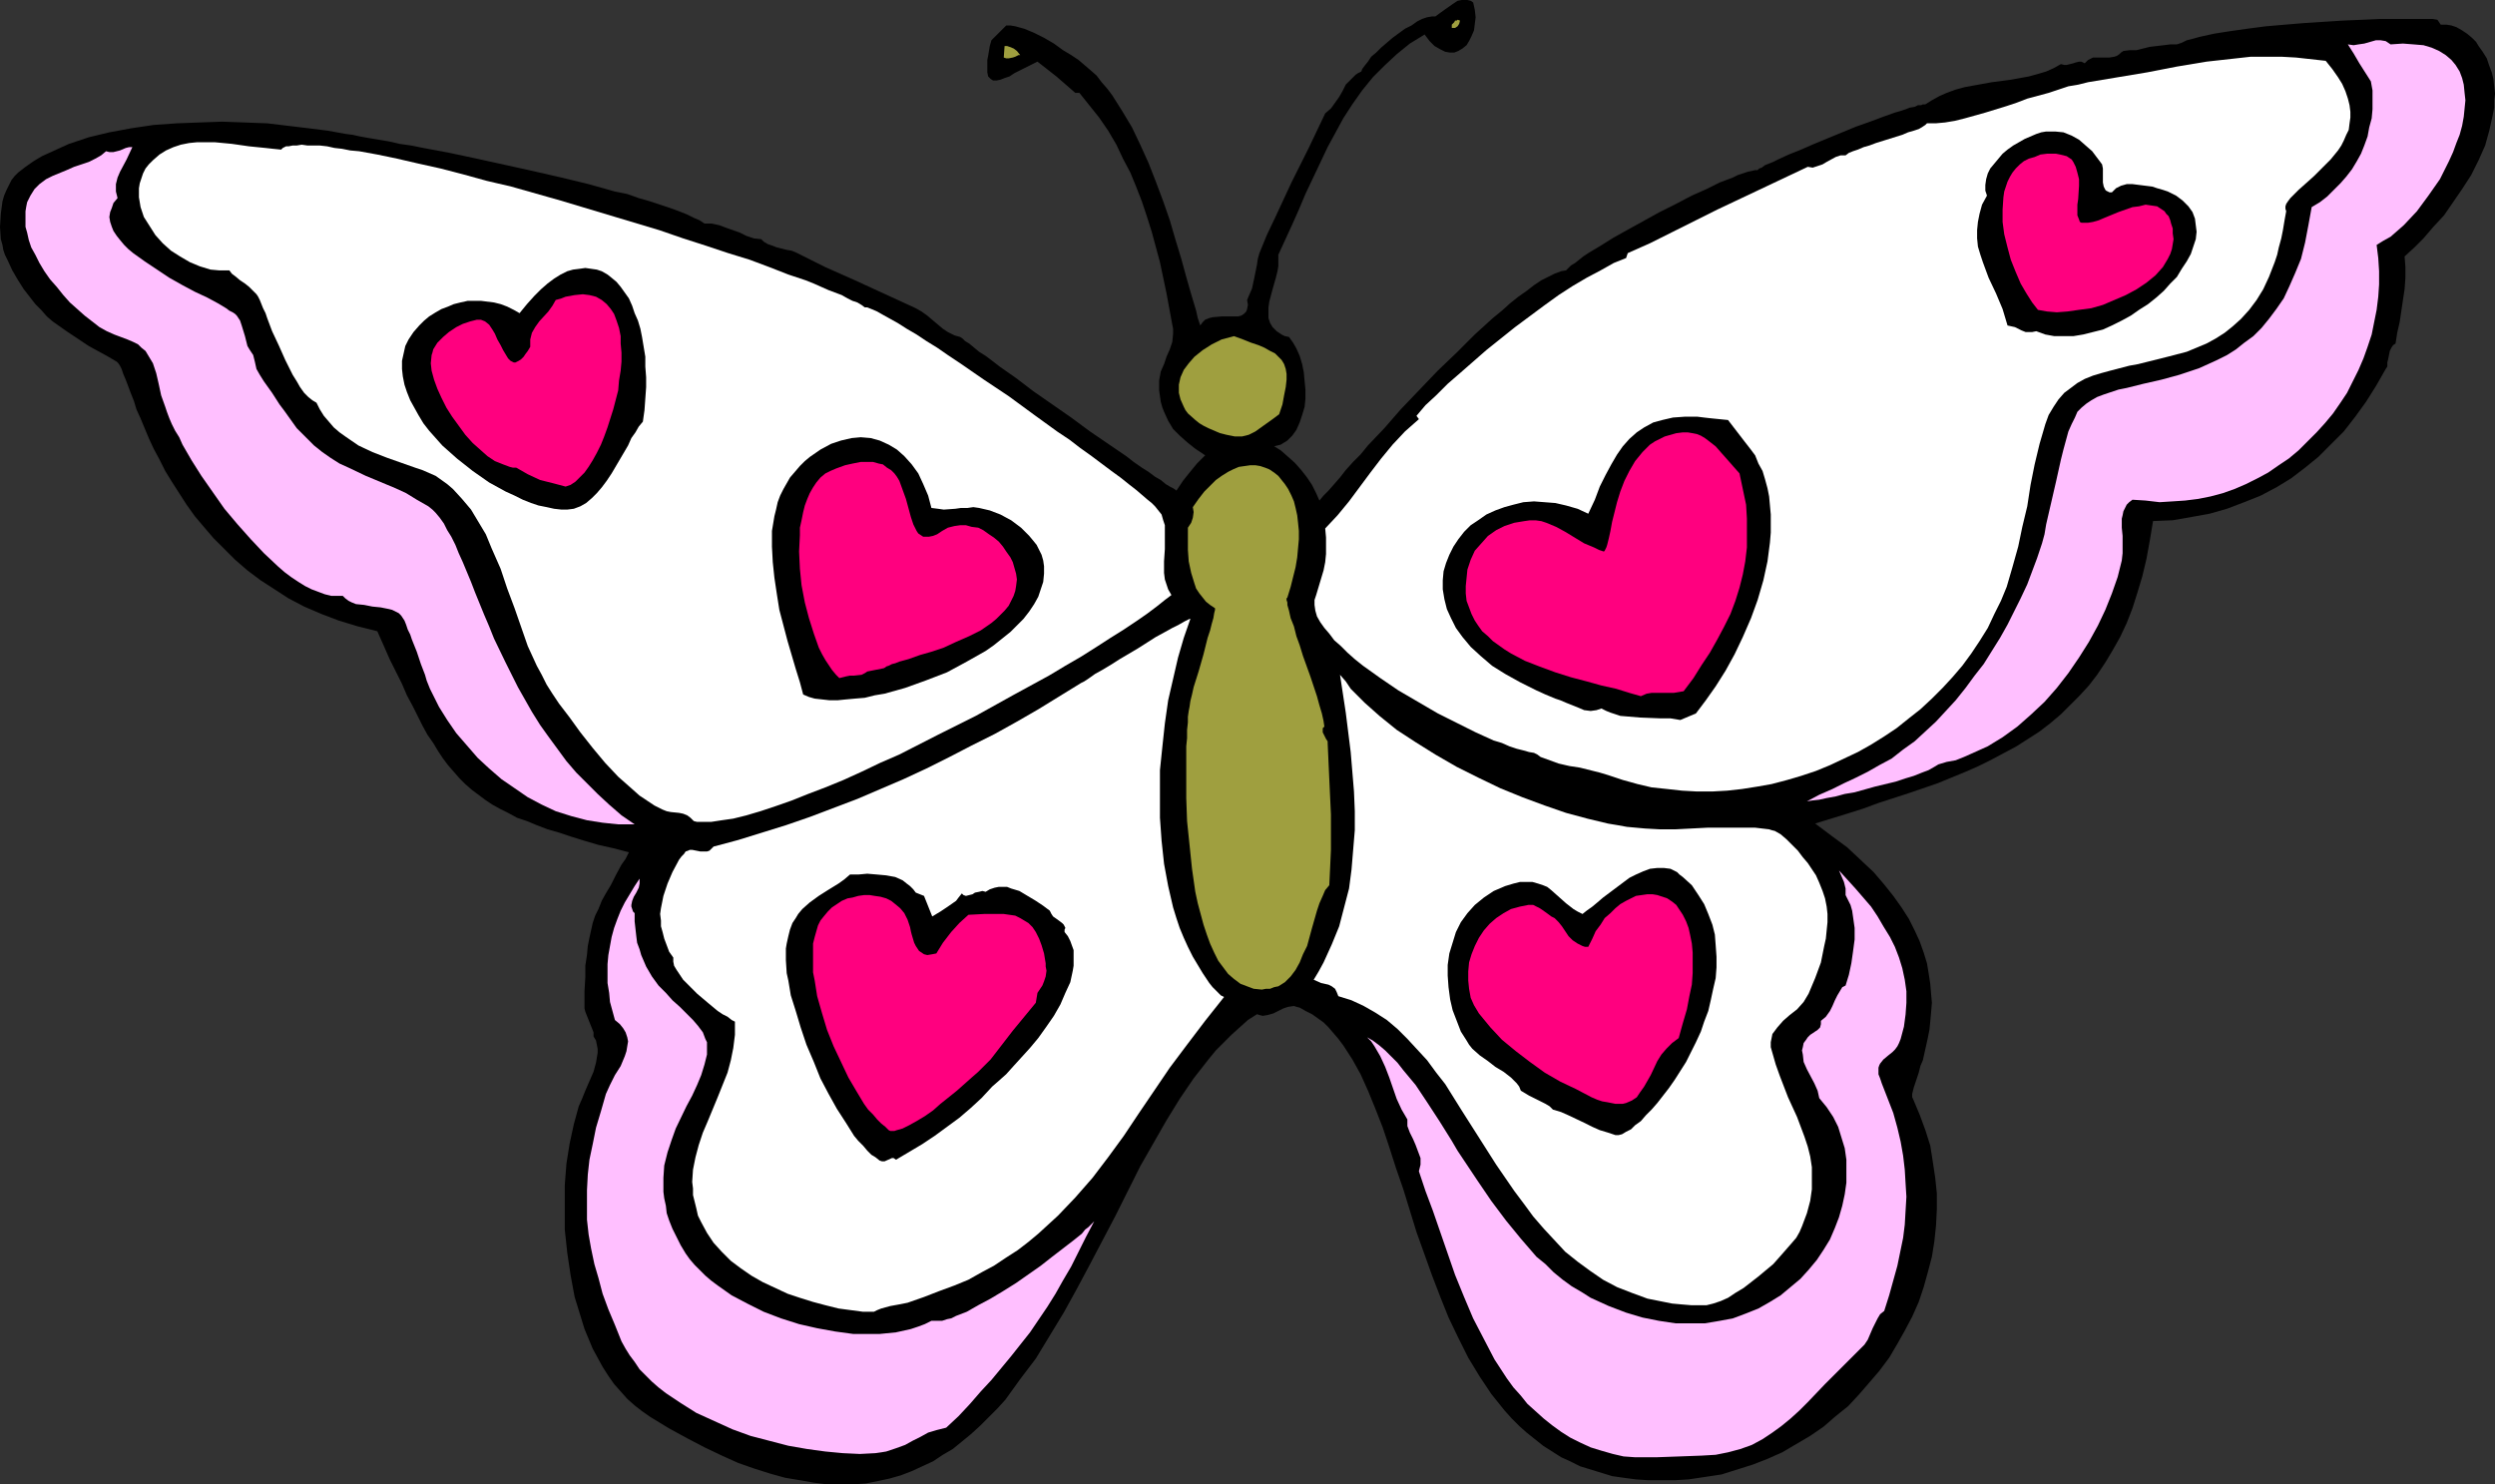 <?xml version="1.0" encoding="UTF-8" standalone="no"?>
<svg
   version="1.0"
   width="129.766mm"
   height="77.205mm"
   id="svg25"
   sodipodi:docname="Butterfly 1.wmf"
   xmlns:inkscape="http://www.inkscape.org/namespaces/inkscape"
   xmlns:sodipodi="http://sodipodi.sourceforge.net/DTD/sodipodi-0.dtd"
   xmlns="http://www.w3.org/2000/svg"
   xmlns:svg="http://www.w3.org/2000/svg">
  <rect width="100%" height="100%" fill="#333333" stroke="none"/>
  <sodipodi:namedview
     id="namedview25"
     pagecolor="#ffffff"
     bordercolor="#000000"
     borderopacity="0.25"
     inkscape:showpageshadow="2"
     inkscape:pageopacity="0.0"
     inkscape:pagecheckerboard="0"
     inkscape:deskcolor="#d1d1d1"
     inkscape:document-units="mm" />
  <defs
     id="defs1">
    <pattern
       id="WMFhbasepattern"
       patternUnits="userSpaceOnUse"
       width="6"
       height="6"
       x="0"
       y="0" />
  </defs>
  <path
     style="fill:#000000;fill-opacity:1;fill-rule:evenodd;stroke:none"
     d="m 479.79,4.847 h 1.131 l 0.97,0.162 0.97,0.323 1.131,0.646 0.97,0.646 0.97,0.808 0.808,0.808 0.485,0.808 0.808,1.131 0.808,1.293 0.485,1.454 0.485,1.293 0.323,1.293 0.162,1.454 0.162,1.454 -0.162,1.293 v 1.454 l -0.323,1.616 -0.646,2.908 -0.808,2.908 -1.293,2.908 -1.454,2.908 -1.778,2.747 -1.778,2.585 -1.778,2.585 -2.101,2.262 -1.939,2.262 -1.778,1.777 -1.939,1.777 0.162,2.1 v 2.1 l -0.162,2.262 -0.323,2.1 -0.646,4.362 -0.485,2.1 -0.323,2.1 -0.485,0.323 -0.323,0.485 -0.323,0.646 -0.162,0.808 -0.162,0.808 -0.162,0.646 v 0.808 l -0.323,0.485 -1.939,3.393 -1.939,3.07 -2.101,2.908 -2.262,2.908 -2.424,2.424 -2.586,2.585 -2.586,2.1 -2.747,2.1 -2.909,1.777 -3.07,1.616 -3.232,1.293 -3.394,1.293 -3.394,0.969 -3.555,0.646 -3.717,0.646 -3.878,0.162 -0.646,3.878 -0.646,3.555 -0.808,3.393 -0.97,3.231 -0.97,3.07 -1.131,2.908 -1.293,2.747 -1.454,2.585 -1.454,2.424 -1.616,2.424 -1.616,2.1 -1.778,1.939 -1.939,1.939 -1.778,1.777 -2.101,1.777 -2.101,1.616 -2.262,1.454 -2.262,1.454 -2.424,1.293 -2.424,1.293 -2.586,1.293 -2.586,1.131 -5.494,2.262 -5.656,1.939 -5.979,1.939 -3.07,1.131 -3.07,0.969 -6.302,1.939 3.232,2.424 3.07,2.262 2.586,2.424 2.586,2.424 1.939,2.262 1.939,2.424 1.616,2.262 1.454,2.262 1.131,2.262 0.97,2.1 0.808,2.262 0.646,2.1 0.323,1.939 0.323,2.1 0.162,1.939 0.162,1.777 -0.162,1.939 -0.162,1.777 -0.162,1.616 -0.323,1.616 -0.323,1.454 -0.323,1.454 -0.323,1.454 -0.485,1.131 -0.323,1.293 -0.323,0.969 -0.323,0.969 -0.323,0.969 -0.162,0.646 -0.162,0.646 v 0.646 l 0.162,0.323 1.293,3.07 1.131,3.07 0.97,3.07 0.485,3.07 0.485,3.231 0.323,3.07 v 3.07 l -0.162,3.231 -0.323,3.07 -0.485,3.07 -0.808,3.07 -0.808,2.908 -0.97,2.908 -1.293,2.908 -1.454,2.747 -1.454,2.585 -1.616,2.747 -1.939,2.585 -1.939,2.262 -2.101,2.424 -2.101,2.262 -2.424,1.939 -2.424,2.1 -2.586,1.777 -2.747,1.616 -2.747,1.616 -2.909,1.293 -2.909,1.131 -3.07,0.969 -3.07,0.969 -3.232,0.485 -3.232,0.485 -2.747,0.162 h -2.586 -2.586 l -2.424,-0.162 -2.424,-0.323 -2.262,-0.323 -2.101,-0.646 -2.101,-0.646 -2.101,-0.646 -1.939,-0.969 -1.778,-0.808 -1.778,-1.131 -1.778,-1.131 -1.616,-1.293 -1.616,-1.293 -1.454,-1.293 -1.454,-1.454 -1.454,-1.616 -2.586,-3.231 -2.262,-3.393 -2.262,-3.716 -1.939,-3.878 -1.939,-4.039 -1.616,-4.039 -1.616,-4.201 -3.07,-8.563 -2.586,-8.402 -1.454,-4.201 -1.293,-4.039 -1.293,-3.878 -1.454,-3.716 -1.454,-3.555 -1.454,-3.231 -1.616,-2.908 -1.778,-2.747 -0.97,-1.293 -0.97,-1.131 -0.97,-1.131 -0.97,-0.969 -1.131,-0.808 -1.131,-0.808 -1.293,-0.646 -1.131,-0.646 -0.646,-0.162 -0.485,-0.162 -1.131,0.162 -0.97,0.323 -1.939,0.969 -1.131,0.323 -0.97,0.162 -0.646,-0.162 -0.485,-0.162 -1.778,1.131 -1.616,1.454 -1.616,1.454 -1.454,1.454 -1.616,1.616 -1.454,1.777 -2.909,3.716 -2.747,4.039 -2.586,4.201 -2.586,4.524 -2.586,4.524 -4.848,9.694 -5.01,9.533 -2.586,4.847 -2.586,4.686 -2.747,4.524 -2.747,4.524 -3.07,4.039 -2.909,4.039 -1.616,1.777 -1.778,1.777 -1.616,1.616 -1.778,1.616 -1.778,1.454 -1.778,1.454 -1.939,1.131 -1.939,1.293 -2.101,0.969 -2.101,0.969 -2.101,0.808 -2.262,0.646 -2.262,0.485 -2.424,0.485 -2.424,0.162 h -2.424 -2.747 l -2.586,-0.323 -2.747,-0.485 -2.909,-0.485 -2.909,-0.808 -3.07,-0.969 -3.232,-1.131 -3.232,-1.454 -3.394,-1.616 -3.394,-1.777 -3.555,-1.939 -3.717,-2.262 -1.616,-1.131 -1.454,-1.131 -1.454,-1.293 -1.293,-1.454 -1.293,-1.454 -1.131,-1.616 -1.131,-1.777 -0.97,-1.777 -0.97,-1.777 -0.808,-1.939 -0.808,-1.939 -0.646,-2.1 -1.293,-4.201 -0.808,-4.362 -0.646,-4.362 -0.485,-4.524 v -4.362 -4.362 l 0.323,-4.201 0.646,-4.039 0.808,-3.716 0.485,-1.777 0.485,-1.777 0.646,-1.454 0.646,-1.616 1.616,-3.716 0.485,-1.777 0.323,-1.939 v -0.808 l -0.162,-0.808 -0.162,-0.808 -0.485,-0.808 v -0.808 l -0.323,-0.808 -0.646,-1.616 -0.323,-0.808 -0.323,-0.808 -0.162,-0.646 v -0.485 -1.454 -1.454 l 0.162,-2.747 v -2.262 l 0.323,-2.1 0.162,-1.777 0.323,-1.616 0.323,-1.454 0.323,-1.454 0.485,-1.454 0.646,-1.293 0.646,-1.616 0.808,-1.454 0.97,-1.616 0.485,-0.969 0.485,-0.969 1.131,-2.1 0.808,-1.131 0.646,-1.293 -3.07,-0.808 -2.909,-0.646 -2.747,-0.808 -2.586,-0.808 -2.424,-0.808 -2.262,-0.646 -2.101,-0.808 -1.939,-0.808 -1.939,-0.646 -1.778,-0.969 -1.616,-0.808 -1.454,-0.808 -1.454,-0.969 -1.293,-0.969 -1.293,-0.969 -1.293,-1.131 -1.131,-1.131 -1.131,-1.293 -1.131,-1.293 -0.97,-1.293 -0.97,-1.454 -0.97,-1.616 -1.131,-1.616 -0.97,-1.777 -0.97,-1.939 -0.97,-1.939 -1.131,-2.1 -0.97,-2.262 -1.131,-2.262 -1.293,-2.585 -1.131,-2.585 -1.293,-2.908 -3.878,-0.969 -3.717,-1.131 -3.394,-1.293 -3.394,-1.454 -3.07,-1.616 -2.747,-1.777 -2.747,-1.777 -2.586,-1.939 -2.424,-2.1 -2.101,-2.1 -2.101,-2.1 -1.939,-2.262 -1.778,-2.1 -1.616,-2.262 -1.454,-2.262 -1.454,-2.262 -1.293,-2.1 -1.131,-2.262 -1.131,-2.1 -0.97,-2.1 -0.808,-1.939 -0.808,-1.939 -0.808,-1.777 -0.485,-1.616 -0.646,-1.616 -0.485,-1.293 -0.485,-1.293 -0.485,-1.131 -0.323,-0.969 -0.323,-0.646 -0.323,-0.485 -0.323,-0.323 L 21.008,69.961 19.23,68.991 17.453,68.022 15.998,67.052 13.09,65.113 10.342,63.175 9.211,62.205 8.08,60.913 6.949,59.782 5.818,58.327 4.686,56.873 3.555,55.096 2.424,53.157 1.454,51.057 0.97,50.087 0.646,49.118 0.485,48.148 0.162,47.017 0,44.594 0.162,42.009 0.485,39.585 0.808,38.454 1.293,37.323 1.778,36.354 l 0.485,-0.969 0.646,-0.808 0.646,-0.646 1.454,-1.131 1.616,-1.131 1.616,-0.969 1.778,-0.808 1.778,-0.808 1.778,-0.808 3.878,-1.293 4.04,-0.969 4.363,-0.808 4.363,-0.646 4.525,-0.323 4.363,-0.162 4.525,-0.162 4.525,0.162 4.363,0.162 4.04,0.485 4.04,0.485 3.878,0.485 3.555,0.646 1.293,0.162 1.454,0.323 1.778,0.323 1.939,0.323 1.939,0.323 2.101,0.485 2.262,0.323 2.424,0.485 2.586,0.485 2.586,0.485 5.333,1.131 10.989,2.424 5.656,1.293 5.333,1.293 5.171,1.454 2.424,0.485 2.262,0.808 2.262,0.646 1.939,0.646 1.939,0.646 1.778,0.646 1.616,0.646 1.293,0.646 1.131,0.485 0.97,0.646 h 1.454 l 1.454,0.323 1.293,0.485 2.747,0.969 1.293,0.646 1.454,0.485 1.454,0.162 0.485,0.485 0.808,0.485 0.97,0.323 0.808,0.323 1.939,0.485 0.97,0.162 0.808,0.323 5.818,2.908 5.818,2.585 11.958,5.493 1.131,0.646 1.131,0.808 2.101,1.777 0.97,0.808 0.97,0.646 1.293,0.646 1.131,0.323 0.485,0.323 0.485,0.485 0.808,0.485 0.97,0.808 0.97,0.808 1.293,0.808 1.293,0.969 1.454,1.131 3.232,2.262 3.394,2.585 3.717,2.585 3.717,2.585 3.717,2.747 3.555,2.424 3.555,2.424 1.454,1.131 1.616,1.131 1.293,0.808 1.293,0.969 1.131,0.646 0.97,0.808 0.808,0.485 0.646,0.323 0.485,0.323 0.162,0.162 1.293,-1.939 1.293,-1.616 1.454,-1.777 1.616,-1.616 -1.939,-1.293 -1.616,-1.293 -1.454,-1.293 -1.293,-1.293 -0.97,-1.616 -0.808,-1.777 -0.323,-0.808 -0.323,-1.131 -0.162,-1.131 -0.162,-1.131 v -0.969 -0.969 l 0.323,-1.777 0.646,-1.454 0.485,-1.454 0.646,-1.454 0.485,-1.454 0.162,-1.616 v -0.969 l -0.162,-0.808 -1.131,-6.14 -1.293,-6.14 -1.616,-5.978 -0.97,-3.07 -0.97,-2.908 -1.131,-2.908 -1.131,-2.747 -1.454,-2.747 -1.293,-2.747 -1.616,-2.747 -1.778,-2.585 -1.939,-2.424 -1.939,-2.424 h -0.808 l -3.717,-3.231 -3.717,-2.908 -2.262,1.131 -2.262,1.131 -0.97,0.646 -0.97,0.323 -0.808,0.323 -0.808,0.162 h -0.646 l -0.485,-0.323 -0.485,-0.485 -0.162,-0.808 v -0.485 -1.131 -0.808 l 0.162,-0.808 0.162,-0.969 0.162,-0.969 0.323,-1.131 2.909,-2.908 h 0.808 l 0.97,0.162 1.778,0.485 1.939,0.808 1.939,0.969 1.939,1.131 1.778,1.293 1.616,0.969 1.454,0.969 1.131,0.969 1.131,0.969 1.293,1.131 0.97,1.293 1.131,1.293 0.97,1.293 1.939,3.07 1.939,3.231 1.616,3.393 1.616,3.555 1.454,3.716 1.454,3.878 1.293,3.716 1.131,3.878 1.131,3.716 0.97,3.555 0.97,3.393 0.97,3.231 0.323,1.454 0.485,1.454 0.485,-0.646 0.485,-0.485 0.808,-0.323 0.646,-0.162 1.778,-0.162 h 1.616 1.616 l 0.646,-0.162 0.485,-0.323 0.485,-0.485 0.162,-0.485 0.162,-0.808 -0.162,-0.969 0.485,-1.131 0.485,-1.131 0.485,-2.262 0.485,-2.424 0.162,-1.131 0.323,-1.131 1.454,-3.555 1.616,-3.393 3.232,-6.948 3.394,-6.786 1.616,-3.393 1.616,-3.393 1.131,-0.969 0.808,-1.131 0.808,-1.131 0.646,-1.131 0.646,-1.293 0.97,-0.969 0.97,-0.969 0.485,-0.323 0.646,-0.323 0.162,-0.485 0.485,-0.646 0.646,-0.808 0.646,-0.969 0.97,-0.808 0.97,-0.969 2.262,-1.939 2.424,-1.777 1.293,-0.646 1.131,-0.808 0.97,-0.485 0.97,-0.323 0.97,-0.162 h 0.646 l 1.778,-1.293 1.616,-1.131 0.97,-0.646 L 287.324,0 h 0.485 0.646 l 0.646,0.162 0.485,0.323 0.323,1.454 0.162,1.454 -0.162,1.293 -0.162,1.293 -0.485,1.131 -0.485,0.969 -0.485,0.808 -0.808,0.646 -0.808,0.485 -0.808,0.323 h -0.808 l -0.97,-0.162 -0.97,-0.485 -1.131,-0.646 -0.97,-0.969 -0.97,-1.293 -2.909,1.777 -2.586,2.1 -2.424,2.262 -2.262,2.262 -2.101,2.585 -1.939,2.747 -1.778,2.747 -3.07,5.655 -1.454,3.07 -2.909,6.14 -1.293,3.07 -1.293,2.908 -2.747,5.978 v 1.131 1.131 l -0.162,0.969 -0.323,1.293 -0.646,2.262 -0.646,2.424 -0.162,1.131 v 1.131 0.969 l 0.323,0.969 0.485,0.808 0.808,0.808 0.97,0.646 0.646,0.323 0.808,0.162 0.808,1.131 0.646,1.131 0.646,1.454 0.485,1.616 0.323,1.616 0.162,1.777 0.162,1.616 v 1.777 l -0.162,1.616 -0.485,1.616 -0.485,1.454 -0.646,1.454 -0.808,1.131 -0.97,0.969 -1.293,0.808 -0.646,0.162 -0.646,0.162 1.293,0.808 1.293,1.131 1.454,1.293 1.293,1.454 1.131,1.454 0.97,1.454 0.808,1.616 0.646,1.454 0.808,-0.969 0.97,-0.969 1.131,-1.293 1.131,-1.293 1.131,-1.454 1.454,-1.616 1.454,-1.454 1.454,-1.777 3.232,-3.393 3.232,-3.716 7.272,-7.594 3.717,-3.555 3.555,-3.555 3.555,-3.231 1.778,-1.454 1.616,-1.454 1.616,-1.293 1.616,-1.131 1.454,-1.131 1.454,-0.969 1.293,-0.646 1.293,-0.646 1.293,-0.485 0.97,-0.162 0.485,-0.485 0.485,-0.485 0.808,-0.485 0.808,-0.646 0.808,-0.646 0.97,-0.646 2.424,-1.454 2.586,-1.616 2.909,-1.616 6.141,-3.393 3.232,-1.616 3.07,-1.616 2.909,-1.293 2.586,-1.293 1.293,-0.485 1.293,-0.485 0.97,-0.485 0.97,-0.323 0.97,-0.323 0.808,-0.162 0.646,-0.162 h 0.485 l 0.323,-0.323 0.485,-0.162 0.646,-0.485 0.808,-0.323 0.808,-0.323 0.97,-0.485 2.101,-0.969 2.424,-0.969 2.586,-1.131 5.494,-2.262 2.747,-1.131 2.747,-0.969 2.586,-0.969 2.262,-0.808 1.131,-0.323 0.97,-0.323 0.808,-0.323 0.97,-0.162 0.646,-0.323 h 0.646 l 0.323,-0.162 h 0.485 l 1.293,-0.808 1.454,-0.808 1.454,-0.646 1.778,-0.646 1.778,-0.485 1.778,-0.323 3.555,-0.646 3.717,-0.485 3.555,-0.646 1.778,-0.485 1.616,-0.485 1.454,-0.646 1.454,-0.808 0.646,0.162 h 0.485 l 1.293,-0.323 0.485,-0.162 0.646,-0.162 h 0.485 l 0.646,0.323 0.323,-0.323 0.323,-0.323 0.97,-0.485 h 0.97 2.262 l 0.97,-0.162 0.485,-0.162 0.485,-0.323 0.323,-0.323 0.485,-0.323 1.293,-0.162 h 1.293 l 2.586,-0.646 2.747,-0.323 1.293,-0.162 h 1.293 l 0.97,-0.323 0.97,-0.485 1.293,-0.323 1.131,-0.323 1.454,-0.323 1.454,-0.323 3.07,-0.485 3.394,-0.485 3.717,-0.485 3.717,-0.323 3.878,-0.323 7.595,-0.485 3.878,-0.162 3.555,-0.162 h 3.232 3.07 1.293 1.293 1.293 l 0.97,0.162 z"
     id="path1" />
  <path
     style="fill:#ffbfff;fill-opacity:1;fill-rule:evenodd;stroke:none"
     d="m 467.185,48.148 0.323,2.585 0.162,2.585 v 2.585 l -0.162,2.424 -0.323,2.585 -0.485,2.424 -0.485,2.424 -0.808,2.424 -0.808,2.262 -0.97,2.262 -1.131,2.262 -1.131,2.262 -1.293,1.939 -1.454,2.1 -1.616,1.939 -1.616,1.777 -1.778,1.777 -1.778,1.777 -1.939,1.616 -1.939,1.293 -2.101,1.454 -2.101,1.131 -2.262,1.131 -2.262,0.969 -2.262,0.808 -2.424,0.646 -2.424,0.485 -2.586,0.323 -2.424,0.162 -2.586,0.162 -2.747,-0.323 -2.586,-0.162 -0.646,0.485 -0.485,0.485 -0.323,0.646 -0.323,0.646 -0.162,0.808 -0.162,0.646 v 1.777 l 0.162,1.616 v 1.777 1.616 l -0.162,1.454 -0.808,3.231 -1.131,3.231 -1.293,3.231 -1.454,3.07 -1.778,3.231 -1.939,3.07 -2.101,3.07 -2.262,2.908 -2.424,2.747 -2.586,2.424 -2.747,2.424 -2.909,2.1 -2.909,1.777 -3.232,1.454 -1.454,0.646 -1.616,0.646 -1.778,0.323 -1.616,0.485 -0.808,0.485 -1.131,0.646 -1.293,0.485 -1.616,0.646 -1.616,0.485 -1.939,0.646 -4.04,0.969 -4.04,1.131 -1.939,0.323 -1.778,0.485 -1.778,0.323 -1.454,0.323 -1.454,0.162 -0.97,0.162 2.424,-1.293 2.586,-1.131 2.262,-1.131 2.424,-1.131 2.262,-1.131 2.262,-1.293 2.424,-1.293 2.262,-1.777 2.262,-1.616 2.101,-1.939 2.101,-1.939 1.939,-2.1 1.939,-2.1 1.939,-2.424 1.778,-2.424 1.778,-2.262 1.616,-2.585 1.616,-2.585 1.454,-2.585 1.293,-2.585 1.293,-2.585 1.293,-2.747 0.97,-2.585 0.97,-2.585 0.485,-1.454 0.485,-1.454 0.485,-1.777 0.323,-1.939 0.97,-4.201 0.485,-2.1 0.485,-2.1 0.97,-4.362 0.485,-1.939 0.485,-1.777 0.485,-1.777 0.646,-1.454 0.646,-1.293 0.485,-1.131 0.808,-0.808 0.97,-0.808 0.97,-0.646 1.131,-0.646 1.293,-0.485 1.454,-0.485 1.454,-0.485 1.616,-0.323 3.232,-0.808 3.555,-0.808 3.555,-0.969 3.878,-1.293 1.778,-0.808 1.778,-0.808 1.939,-0.969 1.778,-1.131 1.616,-1.293 1.778,-1.293 1.616,-1.616 1.454,-1.777 1.454,-1.939 1.454,-2.1 1.131,-2.424 1.131,-2.585 1.131,-2.747 0.808,-3.231 0.646,-3.393 0.646,-3.555 1.616,-0.969 1.454,-1.131 1.293,-1.293 1.293,-1.293 1.131,-1.293 1.131,-1.454 0.97,-1.616 0.808,-1.454 0.646,-1.616 0.646,-1.777 0.323,-1.777 0.485,-1.777 0.162,-1.777 V 19.712 17.773 l -0.323,-1.777 -1.131,-1.777 -1.131,-1.777 -1.131,-1.939 -1.131,-1.777 1.131,0.162 0.97,-0.162 1.131,-0.162 1.131,-0.323 1.131,-0.323 h 0.97 l 0.97,0.162 0.485,0.323 0.485,0.323 2.424,-0.162 2.101,0.162 1.939,0.162 1.616,0.485 1.454,0.646 1.293,0.808 1.131,0.969 0.808,0.969 0.808,1.293 0.485,1.293 0.323,1.293 0.162,1.616 0.162,1.454 -0.162,1.616 -0.162,1.616 -0.323,1.777 -0.485,1.777 -0.646,1.616 -0.646,1.777 -0.808,1.777 -1.778,3.555 -2.262,3.231 -2.262,3.07 -2.586,2.747 -1.293,1.131 -1.293,1.131 -1.454,0.808 z"
     id="path2" />
  <path
     style="fill:#ffffff;fill-opacity:1;fill-rule:evenodd;stroke:none"
     d="m 449.409,41.524 -0.323,1.777 -0.323,1.939 -0.323,1.616 -0.485,1.777 -0.323,1.454 -0.485,1.454 -1.131,2.908 -1.131,2.424 -1.293,2.1 -1.454,1.939 -1.616,1.777 -1.616,1.454 -1.616,1.293 -1.778,1.131 -1.778,0.969 -1.939,0.808 -1.939,0.808 -3.717,0.969 -3.878,0.969 -1.939,0.485 -1.778,0.323 -3.717,0.969 -1.778,0.485 -1.616,0.485 -1.616,0.646 -1.454,0.808 -1.293,0.969 -1.293,0.969 -1.131,1.293 -0.97,1.454 -0.97,1.616 -0.646,1.777 -1.131,3.878 -0.97,4.039 -0.808,4.039 -0.646,4.201 -0.97,4.039 -0.808,3.878 -1.131,4.039 -1.131,3.878 -1.131,2.747 -1.293,2.585 -1.293,2.747 -1.616,2.585 -1.616,2.424 -1.778,2.424 -1.939,2.262 -1.939,2.1 -2.101,2.1 -2.262,2.1 -2.262,1.777 -2.424,1.939 -2.424,1.616 -2.586,1.616 -2.586,1.454 -2.747,1.293 -2.747,1.293 -2.747,1.131 -2.909,0.969 -2.747,0.808 -3.07,0.808 -2.747,0.485 -3.07,0.485 -2.909,0.323 -2.909,0.162 h -3.07 l -2.909,-0.162 -2.909,-0.323 -3.07,-0.323 -2.747,-0.646 -2.909,-0.808 -2.909,-0.969 -1.616,-0.485 -1.939,-0.485 -1.939,-0.485 -2.101,-0.323 -2.101,-0.485 -1.778,-0.646 -1.778,-0.646 -0.646,-0.485 -0.646,-0.323 -0.97,-0.162 -1.131,-0.323 -1.293,-0.323 -1.454,-0.485 -1.454,-0.646 -1.616,-0.485 -1.778,-0.808 -1.778,-0.808 -3.555,-1.777 -3.878,-1.939 -3.878,-2.262 -3.878,-2.262 -3.555,-2.424 -3.394,-2.424 -1.616,-1.293 -1.454,-1.293 -1.293,-1.293 -1.293,-1.131 -0.97,-1.293 -0.97,-1.131 -0.808,-1.131 -0.646,-1.131 -0.323,-1.131 -0.162,-1.131 v -0.969 l 0.323,-0.969 0.485,-1.616 0.485,-1.616 0.485,-1.616 0.323,-1.616 0.162,-1.616 v -1.616 -1.616 l -0.162,-1.777 2.424,-2.585 2.262,-2.747 4.202,-5.655 2.101,-2.747 2.262,-2.747 2.424,-2.585 2.747,-2.424 -0.485,-0.646 1.778,-2.1 2.101,-1.939 2.262,-2.262 2.424,-2.1 2.586,-2.262 2.586,-2.262 5.656,-4.524 5.656,-4.201 2.909,-2.1 2.747,-1.777 2.747,-1.616 2.747,-1.454 2.586,-1.454 2.424,-0.969 0.323,-0.969 4.363,-1.939 4.525,-2.262 8.726,-4.362 8.888,-4.201 8.888,-4.201 0.97,0.162 0.97,-0.323 0.97,-0.323 0.808,-0.485 1.778,-0.969 0.97,-0.323 h 0.97 l 0.646,-0.485 0.808,-0.323 0.97,-0.323 1.131,-0.485 1.131,-0.323 1.293,-0.485 2.586,-0.808 2.586,-0.808 1.131,-0.485 1.131,-0.323 0.97,-0.323 0.808,-0.485 0.485,-0.323 0.323,-0.323 h 1.778 l 1.778,-0.162 1.939,-0.323 1.939,-0.485 4.04,-1.131 4.202,-1.293 1.939,-0.646 2.101,-0.808 4.202,-1.131 3.878,-1.293 1.939,-0.323 1.939,-0.485 5.818,-0.969 5.818,-0.969 5.818,-1.131 5.818,-0.969 5.818,-0.646 2.909,-0.323 h 2.909 3.07 l 2.909,0.162 2.909,0.323 2.909,0.323 1.293,1.616 1.131,1.616 0.808,1.293 0.646,1.454 0.485,1.454 0.323,1.293 0.162,1.293 v 1.131 l -0.162,1.131 -0.162,1.293 -0.485,0.969 -0.485,1.131 -0.485,0.969 -0.646,0.969 -1.454,1.777 -1.616,1.616 -1.616,1.616 -1.616,1.454 -1.454,1.293 -1.131,1.131 -0.485,0.485 -0.485,0.646 -0.323,0.485 -0.162,0.485 v 0.485 z"
     id="path3" />
  <path
     style="fill:#9f9f3f;fill-opacity:1;fill-rule:evenodd;stroke:none"
     d="m 287.001,4.039 -0.162,0.646 -0.323,0.485 -0.485,0.323 h -0.323 -0.323 V 4.847 l 0.485,-0.485 0.162,-0.323 h 0.323 l 0.162,-0.162 z"
     id="path4" />
  <path
     style="fill:#000000;fill-opacity:1;fill-rule:evenodd;stroke:none"
     d="m 415.15,37.808 0.808,-0.808 0.97,-0.485 1.131,-0.323 h 1.131 l 1.293,0.162 1.293,0.162 1.293,0.162 0.97,0.323 1.131,0.323 0.97,0.323 1.616,0.808 1.293,0.969 1.131,1.131 0.808,1.131 0.485,1.293 0.162,1.293 0.162,1.293 -0.162,1.454 -0.485,1.454 -0.485,1.454 -0.808,1.454 -0.97,1.454 -0.97,1.616 -1.293,1.293 -1.293,1.454 -1.454,1.293 -1.616,1.293 -1.778,1.131 -1.616,1.131 -1.778,0.969 -1.939,0.969 -1.778,0.808 -1.939,0.485 -1.939,0.485 -1.939,0.323 h -1.778 -1.939 l -1.778,-0.323 -1.778,-0.646 -0.808,0.162 h -0.646 -0.646 l -0.808,-0.323 -1.293,-0.646 -1.454,-0.323 -0.485,-1.616 -0.485,-1.616 -1.293,-3.07 -1.454,-3.07 -1.131,-3.07 -0.485,-1.454 -0.485,-1.616 -0.162,-1.616 v -1.616 l 0.162,-1.616 0.323,-1.616 0.485,-1.777 0.97,-1.777 -0.323,-0.969 v -1.131 l 0.162,-1.131 0.323,-1.131 0.485,-0.969 0.808,-0.969 0.808,-0.969 0.808,-0.969 0.97,-0.808 1.131,-0.808 2.262,-1.293 1.131,-0.485 1.131,-0.485 0.97,-0.323 0.97,-0.162 h 0.808 0.97 l 1.616,0.162 1.616,0.646 1.454,0.808 1.293,1.131 1.293,1.131 0.97,1.293 0.97,1.293 0.162,0.808 v 0.808 1.939 l 0.162,0.808 0.323,0.646 0.162,0.162 0.323,0.162 0.323,0.162 z"
     id="path5" />
  <path
     style="fill:#9f9f3f;fill-opacity:1;fill-rule:evenodd;stroke:none"
     d="m 200.545,10.825 h -0.323 l -0.646,0.323 -0.485,0.162 -0.808,0.162 h -0.485 l -0.485,-0.162 0.162,-2.262 h 0.485 l 0.485,0.162 0.808,0.323 0.646,0.485 z"
     id="path6" />
  <path
     style="fill:#ff007f;fill-opacity:1;fill-rule:evenodd;stroke:none"
     d="m 400.606,60.913 -1.131,-1.454 -1.131,-1.777 -1.131,-1.939 -0.97,-2.262 -0.97,-2.424 -0.646,-2.424 -0.646,-2.585 -0.323,-2.424 v -2.424 l 0.162,-2.424 0.162,-1.131 0.323,-0.969 0.323,-0.969 0.485,-0.969 0.485,-0.808 0.646,-0.808 0.808,-0.808 0.808,-0.646 0.97,-0.485 1.131,-0.323 1.131,-0.485 1.293,-0.162 h 0.97 0.808 l 0.808,0.162 0.646,0.162 0.646,0.162 0.485,0.323 0.485,0.323 0.323,0.485 0.485,0.969 0.323,1.131 0.323,1.293 v 1.293 l -0.162,2.585 -0.162,1.131 v 2.1 l 0.323,0.808 0.162,0.485 0.323,0.162 h 0.323 0.97 l 0.97,-0.162 1.131,-0.323 1.131,-0.485 2.747,-1.131 2.747,-0.969 1.293,-0.162 1.293,-0.323 1.131,0.162 1.131,0.162 0.97,0.646 0.485,0.323 0.323,0.485 0.485,0.485 0.323,0.808 0.162,0.646 0.323,0.969 v 0.969 l 0.162,1.131 -0.162,0.969 -0.162,0.969 -0.323,0.969 -0.485,0.969 -0.485,0.808 -0.485,0.808 -1.454,1.616 -1.778,1.454 -1.939,1.293 -2.101,1.131 -2.262,0.969 -2.262,0.969 -2.262,0.646 -2.424,0.323 -2.262,0.323 -2.101,0.162 -1.939,-0.162 z"
     id="path7" />
  <path
     style="fill:#ffffff;fill-opacity:1;fill-rule:evenodd;stroke:none"
     d="m 170.003,60.428 h 0.485 l 0.808,0.323 1.131,0.485 1.131,0.646 1.454,0.808 1.454,0.808 1.778,1.131 1.939,1.131 1.939,1.293 2.101,1.293 2.101,1.454 2.424,1.616 4.686,3.231 4.848,3.231 4.848,3.555 4.686,3.393 2.424,1.616 2.101,1.616 2.262,1.616 1.939,1.454 1.939,1.454 1.778,1.293 1.616,1.293 1.454,1.131 1.131,0.969 1.131,0.969 0.808,0.646 0.646,0.646 0.646,0.808 0.646,0.808 0.323,1.131 0.323,0.969 v 1.131 1.131 2.424 l -0.162,2.424 v 2.262 l 0.162,1.293 0.323,0.969 0.323,0.969 0.646,1.131 -0.646,0.485 -0.646,0.485 -1.616,1.293 -1.939,1.454 -2.101,1.454 -2.424,1.616 -2.586,1.616 -2.747,1.777 -3.07,1.939 -3.07,1.777 -3.232,1.939 -3.555,1.939 -3.555,1.939 -7.272,4.039 -7.434,3.716 -7.595,3.878 -3.717,1.616 -3.717,1.777 -3.555,1.616 -3.555,1.454 -3.394,1.293 -3.232,1.293 -3.232,1.131 -2.909,0.969 -2.747,0.808 -2.586,0.646 -2.262,0.323 -2.101,0.323 h -0.97 -0.97 -0.808 l -0.646,-0.162 -0.646,-0.646 -0.646,-0.485 -0.808,-0.323 -0.808,-0.162 -1.616,-0.162 -0.808,-0.162 -0.808,-0.323 -1.616,-0.808 -1.454,-0.969 -1.454,-0.969 -1.454,-1.293 -2.747,-2.424 -2.586,-2.747 -2.424,-2.908 -2.424,-3.07 -2.101,-2.908 -2.101,-2.747 -1.293,-1.939 -1.131,-1.777 -0.97,-1.939 -0.97,-1.777 -1.778,-3.878 -1.293,-3.716 -1.293,-3.716 -1.454,-3.878 -1.293,-3.878 -1.778,-4.039 -1.131,-2.747 -1.454,-2.424 -1.454,-2.424 L 90.819,98.074 89.041,96.135 87.91,95.166 86.779,94.358 85.648,93.55 83.062,92.419 81.608,91.934 78.861,90.965 76.114,89.996 73.205,88.865 70.458,87.572 67.872,85.795 66.741,84.987 65.61,84.017 64.64,82.886 63.67,81.755 62.862,80.463 62.216,79.17 61.408,78.686 60.6,78.039 l -0.808,-0.808 -0.808,-1.131 -0.646,-1.131 -0.808,-1.293 -1.454,-2.908 -1.293,-2.908 -1.293,-2.747 -0.485,-1.293 -0.485,-1.293 -0.323,-0.969 -0.485,-0.969 -0.323,-0.808 -0.323,-0.808 -0.323,-0.646 -0.323,-0.485 -0.808,-0.808 -0.646,-0.646 -0.808,-0.646 -0.97,-0.646 -0.97,-0.808 -0.646,-0.485 -0.485,-0.646 H 44.117 43.147 l -1.778,-0.162 -2.101,-0.646 -1.939,-0.808 -1.939,-1.131 -1.778,-1.131 -1.616,-1.454 -1.454,-1.616 -1.131,-1.777 -1.131,-1.777 -0.646,-1.939 -0.323,-1.939 v -0.808 -0.969 l 0.162,-0.969 0.323,-0.969 0.323,-0.969 0.485,-0.969 0.646,-0.808 0.808,-0.808 1.293,-1.131 1.293,-0.808 1.454,-0.646 1.454,-0.485 1.616,-0.323 1.616,-0.162 h 1.616 1.778 l 3.394,0.323 3.394,0.485 3.232,0.323 1.454,0.162 1.616,0.162 0.323,-0.323 0.646,-0.323 h 0.485 l 0.808,-0.162 h 0.808 l 0.97,-0.162 1.131,0.162 h 1.131 1.293 l 1.454,0.162 1.454,0.323 1.454,0.162 1.616,0.323 1.778,0.162 3.555,0.646 3.878,0.808 4.202,0.969 4.363,0.969 4.363,1.131 4.686,1.293 4.848,1.131 9.696,2.747 9.696,2.908 9.696,2.908 4.686,1.616 4.525,1.454 4.363,1.454 4.202,1.293 3.878,1.454 3.717,1.454 3.394,1.131 1.616,0.646 1.454,0.646 1.454,0.646 1.293,0.485 1.293,0.485 1.131,0.646 0.97,0.485 0.97,0.323 0.808,0.485 z"
     id="path8" />
  <path
     style="fill:#ffbfff;fill-opacity:1;fill-rule:evenodd;stroke:none"
     d="m 26.018,28.921 -1.131,2.424 -1.293,2.424 -0.485,1.131 -0.323,1.293 v 1.454 l 0.323,1.293 -0.808,0.969 -0.323,0.969 -0.323,0.808 -0.162,0.969 0.162,0.969 0.323,0.969 0.323,0.808 0.646,0.969 0.646,0.808 0.808,0.969 0.808,0.808 0.97,0.808 2.262,1.616 2.424,1.616 2.424,1.616 2.586,1.454 2.424,1.293 2.424,1.131 2.101,1.131 0.808,0.485 0.808,0.485 0.646,0.485 0.646,0.323 0.485,0.323 0.323,0.323 0.646,0.969 0.323,0.969 0.646,2.1 0.485,1.939 0.485,0.808 0.646,0.969 0.323,1.293 0.323,1.454 0.646,1.131 0.808,1.293 1.616,2.262 1.454,2.262 0.97,1.293 0.808,1.131 1.616,2.262 1.778,1.777 1.616,1.616 1.616,1.293 1.616,1.131 1.778,1.131 1.778,0.808 3.394,1.616 3.878,1.616 1.939,0.808 2.101,0.969 2.101,1.293 2.262,1.293 0.808,0.646 0.646,0.646 0.808,0.969 0.808,1.131 0.646,1.293 0.808,1.293 0.808,1.616 0.646,1.616 0.808,1.777 0.808,1.939 0.808,1.939 0.808,2.1 1.778,4.362 0.97,2.262 0.97,2.424 2.262,4.686 2.424,4.847 2.747,4.847 1.616,2.585 1.616,2.262 1.778,2.424 1.778,2.424 1.939,2.262 2.101,2.1 2.101,2.1 2.262,2.1 2.424,2.1 2.586,1.777 h -3.232 l -3.07,-0.323 -3.07,-0.485 -3.07,-0.808 -3.07,-0.969 -2.747,-1.293 -2.747,-1.454 -2.586,-1.777 -2.586,-1.777 -2.424,-2.1 -2.262,-2.1 -2.101,-2.424 -2.101,-2.424 -1.778,-2.585 -1.616,-2.585 -1.454,-2.908 -0.323,-0.646 -0.323,-0.808 -0.323,-0.808 -0.323,-1.131 -0.808,-2.1 -0.808,-2.424 -0.97,-2.424 -0.323,-0.969 -0.485,-0.969 -0.323,-0.969 -0.323,-0.808 -0.323,-0.485 -0.323,-0.485 -0.485,-0.485 -0.646,-0.323 -0.646,-0.323 -0.646,-0.162 -1.616,-0.323 -1.616,-0.162 -1.616,-0.323 -1.616,-0.162 -0.808,-0.323 -0.646,-0.323 -0.646,-0.485 -0.485,-0.485 h -1.131 -1.131 l -1.293,-0.323 -1.293,-0.485 -1.293,-0.485 -1.293,-0.646 -1.293,-0.808 -1.454,-0.969 -1.293,-0.969 -1.293,-1.131 -2.747,-2.585 -2.586,-2.747 -2.586,-2.908 -2.586,-3.07 -2.262,-3.231 -2.262,-3.231 -1.939,-3.07 -1.778,-3.07 -0.646,-1.454 -0.808,-1.293 -0.646,-1.293 -0.485,-1.131 -0.485,-1.293 -0.323,-0.969 -0.808,-2.262 -0.485,-2.262 -0.485,-2.1 -0.646,-1.939 -0.485,-0.808 -0.485,-0.808 -0.485,-0.808 -0.808,-0.646 -0.646,-0.646 L 26.179,67.214 25.048,66.729 23.755,66.244 22.462,65.76 21.008,65.113 19.554,64.306 18.099,63.175 16.645,62.044 15.19,60.751 13.736,59.458 12.443,58.004 11.15,56.389 9.858,54.934 8.726,53.319 7.757,51.703 6.949,50.087 6.141,48.633 5.656,47.179 5.333,45.725 5.01,44.594 v -1.131 -0.969 -0.969 l 0.162,-0.969 0.162,-0.808 0.646,-1.293 0.808,-1.293 0.97,-0.969 1.293,-0.969 1.293,-0.646 2.747,-1.131 1.454,-0.646 1.454,-0.485 1.454,-0.485 1.293,-0.646 1.131,-0.646 0.97,-0.808 0.646,0.162 h 0.808 l 1.293,-0.323 1.131,-0.485 0.646,-0.162 z"
     id="path9" />
  <path
     style="fill:#000000;fill-opacity:1;fill-rule:evenodd;stroke:none"
     d="m 126.371,82.886 -0.808,0.969 -0.646,1.131 -0.808,1.131 -0.646,1.454 -1.616,2.747 -1.616,2.747 -0.97,1.454 -0.97,1.293 -0.97,1.131 -0.97,0.969 -1.131,0.969 -1.131,0.646 -1.293,0.485 -1.293,0.162 h -1.131 l -1.454,-0.162 -1.454,-0.323 -1.616,-0.323 -1.454,-0.485 -1.616,-0.646 -1.616,-0.808 -1.778,-0.808 -3.232,-1.777 -3.232,-2.262 -3.07,-2.424 -2.909,-2.585 -1.293,-1.454 -1.293,-1.454 -1.131,-1.454 -0.97,-1.616 -0.808,-1.454 -0.808,-1.454 -0.646,-1.616 -0.485,-1.454 -0.323,-1.616 -0.162,-1.454 v -1.616 l 0.323,-1.454 0.323,-1.454 0.646,-1.293 0.97,-1.454 1.131,-1.293 0.97,-0.969 0.97,-0.808 1.293,-0.808 1.131,-0.646 1.293,-0.485 1.131,-0.485 1.293,-0.323 1.454,-0.323 h 1.293 1.293 l 1.293,0.162 1.293,0.162 1.293,0.323 1.293,0.485 1.293,0.646 1.131,0.646 1.454,-1.777 1.454,-1.616 1.293,-1.293 1.293,-1.131 1.293,-0.969 1.293,-0.808 1.293,-0.646 1.131,-0.323 1.293,-0.162 1.131,-0.162 1.131,0.162 1.131,0.162 0.97,0.323 1.131,0.646 0.808,0.646 0.97,0.808 0.808,0.969 0.808,1.131 0.808,1.131 0.646,1.454 0.485,1.454 0.646,1.454 0.485,1.616 0.323,1.616 0.323,1.939 0.323,1.939 v 1.939 l 0.162,2.1 v 1.939 l -0.162,2.262 -0.162,2.262 z"
     id="path10" />
  <path
     style="fill:#9f9f3f;fill-opacity:1;fill-rule:evenodd;stroke:none"
     d="m 251.449,81.432 -1.293,0.969 -1.131,0.808 -2.262,1.616 -1.293,0.646 -1.293,0.323 h -0.646 -0.808 l -0.808,-0.162 -0.808,-0.162 -1.293,-0.323 -1.131,-0.485 -1.131,-0.485 -0.97,-0.485 -0.808,-0.485 -0.808,-0.646 -1.454,-1.293 -0.485,-0.646 -0.323,-0.646 -0.646,-1.454 -0.323,-1.293 v -1.616 l 0.323,-1.454 0.646,-1.454 0.97,-1.293 1.131,-1.293 1.616,-1.293 1.778,-1.131 1.939,-0.969 2.424,-0.646 1.778,0.646 1.616,0.646 1.454,0.485 1.131,0.485 1.131,0.646 0.97,0.485 0.646,0.646 0.646,0.646 0.485,0.808 0.323,0.969 0.162,0.969 v 1.131 l -0.162,1.454 -0.323,1.616 -0.323,1.777 z"
     id="path11" />
  <path
     style="fill:#ff007f;fill-opacity:1;fill-rule:evenodd;stroke:none"
     d="m 111.181,95.651 -2.424,-0.646 -2.586,-0.646 -2.424,-1.131 -1.131,-0.646 -1.131,-0.646 h -0.646 l -0.646,-0.162 -1.293,-0.485 -1.616,-0.646 -1.454,-0.969 -1.454,-1.293 -1.454,-1.293 -1.454,-1.616 -1.293,-1.777 -1.293,-1.777 -1.131,-1.777 -0.97,-1.939 -0.808,-1.777 -0.646,-1.777 -0.485,-1.777 -0.162,-1.454 0.162,-1.616 0.162,-0.485 0.162,-0.646 0.808,-1.293 1.131,-1.131 1.131,-0.969 1.454,-0.969 1.293,-0.646 1.454,-0.485 1.293,-0.323 h 0.485 0.323 l 0.808,0.323 0.808,0.646 0.646,0.969 0.485,0.808 0.485,1.131 0.646,1.131 0.485,0.969 0.485,0.808 0.485,0.808 0.485,0.485 0.646,0.323 h 0.323 l 0.323,-0.162 0.323,-0.162 0.485,-0.323 0.485,-0.485 0.323,-0.485 0.485,-0.646 0.485,-0.808 v -0.808 -0.646 l 0.323,-1.293 0.646,-1.131 0.808,-1.131 1.778,-1.939 0.808,-1.131 0.646,-1.131 1.131,-0.323 0.808,-0.323 1.778,-0.323 1.616,-0.162 1.293,0.162 1.293,0.323 1.131,0.646 0.97,0.808 0.808,0.969 0.646,0.969 0.485,1.293 0.485,1.454 0.323,1.616 v 1.454 l 0.162,1.777 v 1.777 l -0.162,1.777 -0.323,1.939 -0.162,1.939 -0.97,3.716 -1.131,3.555 -0.646,1.777 -0.646,1.616 -0.808,1.616 -0.808,1.454 -0.808,1.293 -0.808,1.131 -0.97,0.969 -0.808,0.808 -0.97,0.646 z"
     id="path12" />
  <path
     style="fill:#000000;fill-opacity:1;fill-rule:evenodd;stroke:none"
     d="m 333.38,140.244 -3.07,1.293 -1.939,-0.323 h -1.939 l -4.04,-0.162 -1.939,-0.162 -1.939,-0.162 -1.939,-0.646 -0.808,-0.323 -0.97,-0.485 -0.485,0.162 -0.485,0.162 -1.131,0.162 -1.293,-0.162 -1.131,-0.485 -2.424,-0.969 -1.131,-0.485 -0.97,-0.323 -1.939,-0.808 -1.778,-0.808 -1.616,-0.808 -1.616,-0.808 -1.454,-0.808 -1.454,-0.808 -2.586,-1.616 -2.262,-1.939 -1.939,-1.777 -1.616,-1.939 -1.293,-1.777 -0.97,-1.939 -0.808,-1.777 -0.485,-1.939 -0.323,-1.939 v -1.777 l 0.162,-1.777 0.485,-1.616 0.646,-1.616 0.808,-1.616 0.97,-1.454 1.131,-1.454 1.293,-1.293 1.454,-0.969 1.616,-1.131 1.778,-0.808 1.778,-0.646 1.778,-0.485 1.939,-0.485 2.101,-0.162 2.101,0.162 2.101,0.162 2.101,0.485 2.262,0.646 2.101,0.969 1.293,-2.747 0.97,-2.585 1.131,-2.262 1.131,-2.1 1.131,-1.939 1.131,-1.616 1.293,-1.454 1.454,-1.293 1.454,-0.969 1.778,-0.969 1.778,-0.485 2.101,-0.485 2.262,-0.162 h 2.586 l 1.293,0.162 1.454,0.162 1.616,0.162 1.616,0.162 3.232,4.201 1.131,1.454 0.97,1.293 0.646,1.616 0.808,1.454 0.485,1.616 0.485,1.777 0.323,1.616 0.162,1.777 0.162,1.777 v 1.777 1.777 l -0.162,1.939 -0.485,3.716 -0.808,3.716 -1.131,3.878 -1.293,3.555 -1.616,3.716 -1.616,3.393 -1.778,3.231 -1.939,3.07 -1.939,2.747 z"
     id="path13" />
  <path
     style="fill:#ff007f;fill-opacity:1;fill-rule:evenodd;stroke:none"
     d="m 341.945,93.065 0.646,3.07 0.646,3.07 0.162,2.747 v 2.908 2.747 l -0.323,2.747 -0.485,2.585 -0.646,2.585 -0.808,2.585 -0.97,2.585 -1.293,2.585 -1.293,2.424 -1.454,2.585 -1.616,2.424 -1.616,2.585 -1.939,2.585 -0.97,0.162 -0.97,0.162 h -1.131 -1.131 -2.101 l -0.97,0.162 -1.131,0.485 -2.262,-0.646 -2.586,-0.808 -2.909,-0.646 -2.909,-0.808 -3.07,-0.808 -3.07,-0.969 -3.07,-1.131 -2.909,-1.131 -2.747,-1.454 -1.293,-0.808 -1.131,-0.808 -1.131,-0.808 -0.97,-0.969 -1.131,-0.969 -0.808,-1.131 -0.646,-0.969 -0.646,-1.293 -0.485,-1.293 -0.485,-1.293 -0.162,-1.454 v -1.454 l 0.162,-1.616 0.162,-1.616 0.323,-0.969 0.323,-0.969 0.808,-1.777 1.293,-1.454 1.293,-1.454 1.616,-1.131 1.616,-0.808 1.939,-0.646 1.939,-0.323 1.131,-0.162 h 1.131 l 1.131,0.162 0.97,0.323 1.939,0.808 1.778,0.969 3.717,2.262 1.939,0.808 0.97,0.485 0.97,0.323 0.162,-0.162 0.162,-0.323 0.162,-0.323 0.162,-0.485 0.323,-1.293 0.323,-1.454 0.323,-1.777 0.485,-1.939 0.485,-1.939 0.646,-2.1 0.808,-2.1 0.97,-1.939 1.131,-1.939 1.454,-1.777 1.454,-1.454 0.97,-0.646 0.97,-0.485 0.97,-0.485 1.131,-0.323 1.131,-0.323 1.293,-0.162 h 0.97 l 0.97,0.162 0.808,0.162 0.808,0.323 0.808,0.485 0.646,0.485 1.454,1.131 1.131,1.293 1.293,1.454 1.131,1.293 z"
     id="path14" />
  <path
     style="fill:#9f9f3f;fill-opacity:1;fill-rule:evenodd;stroke:none"
     d="m 260.337,142.83 -0.323,0.323 v 0.323 0.485 l 0.162,0.323 0.485,0.969 0.323,0.485 v 0.323 l 0.323,7.109 0.323,6.948 v 6.948 l -0.162,3.555 -0.162,3.393 -0.808,0.969 -0.485,1.131 -0.646,1.454 -0.485,1.454 -0.97,3.393 -0.97,3.555 -0.808,1.616 -0.646,1.616 -0.808,1.454 -0.97,1.293 -1.131,1.131 -1.293,0.808 -0.808,0.162 -0.808,0.323 h -0.808 l -0.808,0.162 -1.616,-0.162 -1.293,-0.485 -1.293,-0.485 -1.293,-0.969 -1.131,-0.969 -0.97,-1.293 -0.97,-1.293 -0.808,-1.616 -0.808,-1.777 -0.646,-1.777 -0.646,-1.939 -1.131,-4.201 -0.485,-2.262 -0.646,-4.524 -0.485,-4.686 -0.485,-4.686 -0.162,-4.524 v -4.362 -4.039 -1.777 l 0.162,-1.616 v -1.616 l 0.162,-1.454 v -1.131 l 0.162,-1.131 0.162,-0.808 0.162,-1.131 0.323,-1.293 0.323,-1.454 0.97,-3.07 0.97,-3.393 0.808,-3.231 0.485,-1.454 0.323,-1.293 0.323,-1.131 0.162,-0.969 0.162,-0.646 v -0.323 l -0.97,-0.646 -0.808,-0.646 -0.646,-0.808 -0.646,-0.808 -0.646,-0.969 -0.323,-0.969 -0.646,-2.1 -0.485,-2.262 -0.162,-2.262 v -2.262 -2.1 l 0.323,-0.485 0.323,-0.485 0.323,-0.969 0.162,-1.131 -0.162,-0.969 1.131,-1.616 1.131,-1.454 1.131,-1.131 1.131,-1.131 1.131,-0.808 1.293,-0.808 0.97,-0.485 1.131,-0.485 1.131,-0.162 1.131,-0.162 h 0.97 l 0.97,0.162 0.97,0.323 0.808,0.323 0.97,0.646 0.808,0.646 0.646,0.808 0.646,0.808 0.646,0.969 0.646,1.293 0.485,1.131 0.323,1.293 0.323,1.454 0.162,1.454 0.162,1.616 v 1.616 l -0.162,1.777 -0.162,1.777 -0.323,1.939 -0.485,1.939 -0.485,1.939 -0.646,2.1 -0.162,0.162 v 0.323 l 0.162,0.485 v 0.485 l 0.323,1.131 0.323,1.454 0.646,1.616 0.485,1.939 0.646,1.777 0.646,2.1 1.454,4.039 0.646,1.939 0.646,1.939 0.485,1.777 0.485,1.616 0.323,1.454 z"
     id="path15" />
  <path
     style="fill:#000000;fill-opacity:1;fill-rule:evenodd;stroke:none"
     d="m 183.093,99.851 1.293,0.162 1.131,0.162 2.262,-0.162 1.131,-0.162 h 1.293 l 1.131,-0.162 1.131,0.162 2.101,0.485 2.101,0.808 2.101,1.131 1.939,1.454 1.616,1.616 0.808,0.969 0.646,0.808 0.485,0.969 0.485,0.969 0.323,1.131 0.162,1.131 v 1.454 l -0.162,1.616 -0.485,1.454 -0.485,1.454 -0.808,1.454 -0.97,1.454 -1.131,1.454 -1.293,1.293 -1.293,1.293 -1.616,1.293 -1.616,1.293 -1.616,1.131 -3.717,2.1 -3.878,2.1 -4.202,1.616 -4.04,1.454 -4.04,1.131 -1.939,0.323 -1.939,0.485 -1.939,0.162 -1.778,0.162 -1.616,0.162 h -1.616 l -1.454,-0.162 -1.454,-0.162 -1.131,-0.323 -1.131,-0.485 -0.646,-2.424 -0.808,-2.585 -0.808,-2.747 -0.808,-2.747 -0.808,-3.07 -0.808,-3.07 -0.485,-3.07 -0.485,-3.231 -0.323,-3.07 -0.162,-3.07 v -3.07 l 0.485,-2.908 0.323,-1.293 0.323,-1.454 0.485,-1.293 0.646,-1.293 0.646,-1.131 0.646,-1.131 0.97,-1.131 0.97,-1.131 0.97,-0.969 0.97,-0.808 2.101,-1.454 2.101,-1.131 1.939,-0.646 2.101,-0.485 1.778,-0.162 1.939,0.162 1.778,0.485 1.778,0.808 1.616,0.969 1.454,1.293 1.454,1.616 1.293,1.777 0.97,2.1 0.97,2.262 z"
     id="path16" />
  <path
     style="fill:#ff007f;fill-opacity:1;fill-rule:evenodd;stroke:none"
     d="m 173.72,131.358 -3.232,0.646 -0.485,0.323 -0.646,0.323 -1.454,0.162 h -0.808 l -0.808,0.162 -0.646,0.162 -0.646,0.162 -0.646,-0.646 -0.808,-0.969 -0.646,-0.969 -0.646,-0.969 -0.646,-1.131 -0.646,-1.293 -0.97,-2.747 -0.97,-3.07 -0.808,-3.07 -0.646,-3.393 -0.323,-3.231 -0.162,-3.393 0.162,-3.231 v -1.454 l 0.323,-1.454 0.323,-1.616 0.323,-1.293 0.485,-1.293 0.485,-1.131 0.646,-1.131 0.646,-0.969 0.808,-0.969 0.97,-0.808 0.97,-0.485 1.131,-0.485 1.778,-0.646 1.454,-0.323 1.616,-0.323 h 1.293 1.131 l 1.131,0.323 0.808,0.162 0.808,0.646 0.808,0.485 0.646,0.646 0.485,0.646 0.485,0.808 0.646,1.777 0.646,1.777 0.485,1.777 0.485,1.777 0.485,1.454 0.323,0.646 0.323,0.646 0.323,0.485 0.485,0.323 0.485,0.323 h 0.485 0.646 l 0.808,-0.162 0.808,-0.323 0.97,-0.646 1.131,-0.646 1.293,-0.323 1.131,-0.162 h 1.131 l 1.131,0.323 1.293,0.162 0.97,0.485 1.131,0.808 0.97,0.646 0.97,0.808 0.808,0.969 0.646,0.969 0.808,1.131 0.485,0.969 0.323,1.131 0.323,1.131 0.162,1.131 -0.162,1.293 -0.162,0.969 -0.323,0.969 -0.485,0.969 -0.485,0.969 -0.808,0.969 -0.808,0.808 -0.808,0.808 -0.97,0.808 -2.101,1.454 -2.262,1.131 -2.586,1.131 -2.424,1.131 -2.424,0.808 -2.262,0.646 -2.262,0.808 -1.778,0.485 -0.808,0.323 -0.646,0.162 -0.646,0.323 -0.485,0.162 -0.162,0.162 z"
     id="path17" />
  <path
     style="fill:#ffffff;fill-opacity:1;fill-rule:evenodd;stroke:none"
     d="m 233.997,121.664 -1.293,3.716 -1.131,3.878 -0.97,4.201 -0.97,4.201 -0.646,4.524 -0.485,4.524 -0.485,4.686 v 4.686 4.686 l 0.323,4.524 0.485,4.524 0.808,4.362 0.97,4.201 0.646,2.1 0.646,1.939 0.808,1.939 0.808,1.777 0.97,1.939 0.97,1.616 0.485,0.808 0.485,0.808 1.293,1.939 0.646,0.808 0.808,0.808 0.808,0.808 0.646,0.323 -3.717,4.686 -3.555,4.686 -3.394,4.524 -3.07,4.524 -3.07,4.524 -2.909,4.362 -3.07,4.201 -3.07,4.039 -3.394,3.878 -3.394,3.555 -1.939,1.777 -1.939,1.777 -1.939,1.616 -2.101,1.616 -2.262,1.454 -2.424,1.616 -2.424,1.293 -2.586,1.454 -2.747,1.131 -3.07,1.131 -2.909,1.131 -3.232,1.131 -1.616,0.323 -1.778,0.323 -1.778,0.485 -0.808,0.323 -0.646,0.323 h -2.101 l -2.424,-0.323 -2.424,-0.323 -2.586,-0.646 -2.424,-0.646 -2.586,-0.808 -2.424,-0.808 -2.424,-1.131 -2.424,-1.131 -2.262,-1.293 -2.101,-1.454 -1.939,-1.454 -1.778,-1.777 -1.616,-1.777 -1.293,-1.939 -1.131,-2.1 -0.646,-1.293 -0.323,-1.454 -0.323,-1.293 -0.323,-1.293 v -1.293 l -0.162,-1.293 0.162,-2.424 0.485,-2.424 0.646,-2.424 0.808,-2.424 0.97,-2.262 1.939,-4.686 0.97,-2.424 0.97,-2.424 0.646,-2.424 0.485,-2.424 0.323,-2.585 v -2.585 l -0.646,-0.323 -0.808,-0.646 -0.97,-0.485 -0.97,-0.646 -1.939,-1.616 -2.101,-1.777 -1.939,-1.939 -0.808,-0.808 -0.646,-0.969 -0.646,-0.969 -0.485,-0.808 -0.162,-0.808 v -0.808 l -0.808,-1.131 -0.485,-1.293 -0.485,-1.293 -0.323,-1.293 -0.323,-1.131 v -1.131 l -0.162,-1.293 0.162,-1.131 0.485,-2.424 0.808,-2.424 0.97,-2.262 1.293,-2.424 0.485,-0.646 0.485,-0.485 0.323,-0.485 0.485,-0.162 0.323,-0.162 h 0.485 l 0.808,0.162 0.808,0.162 h 0.808 0.485 l 0.485,-0.162 0.323,-0.323 0.485,-0.485 4.848,-1.293 4.686,-1.454 4.686,-1.454 4.686,-1.616 4.686,-1.777 4.686,-1.777 4.525,-1.939 4.525,-1.939 4.525,-2.1 4.525,-2.262 4.363,-2.262 4.525,-2.262 4.363,-2.424 4.202,-2.424 8.403,-5.17 0.323,-0.162 0.323,-0.162 0.97,-0.646 1.131,-0.808 1.454,-0.808 1.616,-0.969 1.778,-1.131 3.555,-2.1 3.555,-2.262 1.778,-0.969 1.454,-0.808 1.293,-0.646 1.131,-0.646 0.646,-0.323 0.323,-0.162 z"
     id="path18" />
  <path
     style="fill:#ffffff;fill-opacity:1;fill-rule:evenodd;stroke:none"
     d="m 263.084,195.825 -0.323,-0.808 -0.323,-0.646 -0.646,-0.485 -0.646,-0.323 -1.454,-0.323 -1.454,-0.646 0.97,-1.616 0.97,-1.777 1.616,-3.555 1.454,-3.555 0.97,-3.716 0.97,-3.716 0.485,-3.716 0.323,-3.878 0.323,-3.878 v -3.716 l -0.162,-3.878 -0.323,-3.878 -0.323,-3.878 -0.97,-7.755 -1.131,-7.432 1.131,1.293 0.97,1.454 1.293,1.293 1.454,1.454 1.454,1.293 1.454,1.293 3.394,2.747 3.717,2.424 3.878,2.424 4.202,2.424 4.202,2.1 4.363,2.1 4.363,1.777 4.363,1.616 4.202,1.454 4.202,1.131 4.04,0.969 1.939,0.323 1.778,0.323 1.778,0.162 1.778,0.162 2.909,0.162 h 3.07 l 6.302,-0.323 h 6.302 3.07 l 2.747,0.323 0.485,0.162 0.646,0.162 1.131,0.646 1.131,0.969 1.131,1.131 1.131,1.131 0.97,1.293 0.97,1.131 0.646,0.969 0.97,1.454 0.646,1.454 0.646,1.616 0.485,1.454 0.323,1.616 0.162,1.454 v 1.616 l -0.162,1.616 -0.162,1.616 -0.323,1.454 -0.646,3.231 -1.131,3.07 -1.293,3.07 -0.485,0.808 -0.485,0.808 -1.293,1.454 -1.454,1.131 -1.293,1.131 -1.131,1.293 -0.485,0.646 -0.485,0.646 -0.162,0.808 -0.162,0.808 v 0.969 l 0.323,1.131 0.646,2.262 0.808,2.262 1.616,4.201 1.778,3.878 1.454,3.878 0.646,1.939 0.485,1.939 0.323,2.1 v 2.1 2.262 l -0.323,2.262 -0.646,2.424 -0.485,1.293 -0.485,1.293 -0.485,1.131 -0.646,1.131 -0.97,1.131 -1.131,1.293 -1.131,1.293 -1.293,1.454 -2.909,2.424 -1.454,1.131 -1.454,1.131 -1.616,0.969 -1.454,0.969 -1.454,0.646 -1.454,0.485 -1.293,0.323 h -1.293 -1.778 l -1.939,-0.162 -1.778,-0.162 -1.616,-0.323 -3.232,-0.646 -3.07,-1.131 -2.909,-1.131 -2.747,-1.454 -2.586,-1.777 -2.424,-1.777 -2.424,-1.939 -2.101,-2.262 -2.101,-2.262 -2.101,-2.424 -1.778,-2.424 -1.939,-2.585 -3.555,-5.17 -6.787,-10.664 -3.232,-5.17 -1.778,-2.262 -1.778,-2.424 -1.939,-2.1 -1.939,-2.1 -1.939,-1.939 -2.101,-1.777 -2.262,-1.454 -2.262,-1.293 -2.424,-1.131 z"
     id="path19" />
  <path
     style="fill:#ffbfff;fill-opacity:1;fill-rule:evenodd;stroke:none"
     d="m 370.387,257.707 -0.808,0.646 -0.485,0.808 -0.485,0.969 -0.485,0.969 -0.97,2.262 -0.646,0.969 -0.97,0.969 -3.394,3.393 -3.394,3.393 -3.394,3.555 -1.616,1.616 -1.778,1.616 -1.778,1.454 -1.778,1.293 -1.939,1.293 -2.101,1.131 -2.262,0.808 -2.424,0.646 -2.424,0.485 -2.747,0.162 -4.363,0.162 -4.525,0.162 h -2.101 -2.101 l -2.262,-0.162 -2.101,-0.485 -2.262,-0.646 -2.101,-0.646 -2.101,-0.969 -1.939,-0.969 -1.778,-1.131 -1.778,-1.293 -1.616,-1.293 -1.616,-1.454 -1.616,-1.454 -1.293,-1.616 -1.454,-1.616 -1.293,-1.777 -2.424,-3.716 -2.101,-4.039 -2.101,-4.039 -1.778,-4.201 -1.778,-4.362 -1.454,-4.201 -1.454,-4.201 -1.454,-4.201 -1.454,-3.878 -1.293,-3.878 0.162,-0.646 0.162,-0.646 v -1.293 l -0.485,-1.293 -0.485,-1.293 -0.485,-1.131 -0.646,-1.293 -0.485,-1.293 v -1.293 l -1.131,-1.939 -0.97,-2.1 -1.454,-4.201 -0.808,-2.1 -0.97,-2.1 -1.131,-1.939 -0.646,-0.969 -0.808,-0.808 1.131,0.646 1.293,0.969 1.131,0.969 1.131,1.131 1.293,1.293 1.131,1.454 2.424,2.908 2.262,3.393 2.424,3.716 2.424,3.878 1.131,1.939 1.293,1.939 2.586,3.878 2.747,4.039 2.909,3.878 2.909,3.555 3.07,3.555 1.778,1.454 1.616,1.616 1.778,1.454 1.778,1.293 1.939,1.131 1.778,1.131 1.778,0.808 1.778,0.808 3.394,1.293 3.232,0.969 3.232,0.646 3.232,0.485 h 2.909 2.909 l 2.909,-0.485 2.586,-0.485 2.586,-0.969 2.424,-0.969 2.262,-1.293 2.101,-1.293 1.939,-1.616 1.939,-1.616 1.616,-1.777 1.616,-1.939 1.293,-1.939 1.293,-2.1 0.97,-2.262 0.808,-2.1 0.646,-2.262 0.485,-2.262 0.323,-2.262 v -2.262 -2.262 l -0.323,-2.262 -0.646,-2.1 -0.646,-2.1 -0.97,-1.939 -1.293,-1.939 -1.454,-1.777 -0.323,-1.454 -0.646,-1.454 -1.454,-2.747 -0.646,-1.454 -0.162,-1.454 -0.162,-0.808 0.162,-0.646 0.162,-0.808 0.485,-0.646 0.323,-0.485 0.485,-0.485 0.97,-0.646 0.485,-0.323 0.485,-0.485 0.162,-0.646 v -0.646 l 0.97,-0.808 0.808,-1.131 0.485,-0.969 0.485,-1.131 0.485,-0.969 0.485,-0.808 0.485,-0.808 0.646,-0.323 0.646,-2.1 0.485,-2.262 0.323,-2.262 0.323,-2.424 v -2.262 l -0.323,-2.262 -0.162,-1.131 -0.323,-1.131 -0.485,-0.969 -0.485,-0.969 v -1.293 l -0.323,-1.293 -0.485,-1.131 -0.485,-1.131 3.232,3.555 3.07,3.555 1.293,1.939 1.131,1.939 1.293,2.1 0.97,1.939 0.808,2.1 0.646,2.1 0.485,2.262 0.323,2.262 v 2.262 l -0.162,2.262 -0.323,2.424 -0.646,2.424 -0.323,0.808 -0.323,0.646 -0.485,0.646 -0.485,0.485 -0.808,0.646 -0.97,0.808 -0.646,0.808 -0.162,0.323 -0.162,0.485 v 0.646 0.646 l 0.323,0.808 0.323,0.969 1.131,2.908 1.131,2.908 0.808,2.908 0.646,2.747 0.485,2.747 0.323,2.747 0.162,2.747 0.162,2.585 -0.162,2.747 -0.162,2.747 -0.323,2.585 -1.131,5.493 -0.808,2.908 -0.808,2.908 z"
     id="path20" />
  <path
     style="fill:#000000;fill-opacity:1;fill-rule:evenodd;stroke:none"
     d="m 305.262,218.122 -0.646,-0.646 -0.808,-0.485 -1.616,-0.808 -1.616,-0.808 -1.616,-0.969 -0.323,-0.808 -0.485,-0.646 -1.131,-1.131 -1.454,-1.131 -1.616,-0.969 -1.454,-1.131 -1.616,-1.131 -1.454,-1.293 -0.646,-0.808 -0.485,-0.808 -1.131,-1.777 -0.808,-2.1 -0.808,-2.1 -0.485,-2.1 -0.323,-2.424 -0.162,-2.262 v -2.1 l 0.323,-2.262 0.646,-2.1 0.646,-2.1 0.97,-1.939 1.293,-1.777 1.454,-1.616 1.778,-1.454 1.939,-1.293 1.131,-0.485 1.131,-0.485 1.616,-0.485 1.293,-0.323 h 1.293 1.131 l 1.131,0.323 0.97,0.323 0.808,0.323 0.808,0.646 2.909,2.585 1.454,1.131 0.808,0.485 0.97,0.485 0.808,-0.646 1.131,-0.808 0.97,-0.808 1.131,-0.969 2.586,-1.939 2.586,-1.939 1.293,-0.646 1.454,-0.646 1.293,-0.485 1.454,-0.162 h 1.293 l 1.293,0.162 1.293,0.646 0.485,0.485 0.646,0.485 1.778,1.616 1.293,1.939 1.131,1.777 0.808,1.939 0.808,2.1 0.485,1.939 0.162,2.1 0.162,2.262 v 2.1 l -0.162,2.1 -0.485,2.1 -0.485,2.262 -0.485,2.1 -0.808,2.1 -0.646,1.939 -0.97,2.1 -1.939,3.878 -1.131,1.777 -1.131,1.777 -1.131,1.616 -1.131,1.454 -1.131,1.454 -1.131,1.293 -1.131,1.131 -0.97,1.131 -1.131,0.808 -0.808,0.808 -0.97,0.485 -0.808,0.485 -0.646,0.162 h -0.646 l -1.454,-0.485 -1.616,-0.485 -1.454,-0.646 -1.616,-0.808 -3.07,-1.454 -1.454,-0.646 z"
     id="path21" />
  <path
     style="fill:#ff007f;fill-opacity:1;fill-rule:evenodd;stroke:none"
     d="m 329.987,204.065 -1.293,0.969 -1.131,1.131 -0.97,1.131 -0.808,1.293 -1.293,2.747 -1.293,2.262 -0.808,1.131 -0.646,0.969 -0.97,0.646 -1.131,0.485 -0.646,0.162 h -0.646 -0.808 l -0.808,-0.162 -0.808,-0.162 -0.97,-0.162 -0.97,-0.323 -1.131,-0.485 -3.07,-1.616 -3.07,-1.454 -3.07,-1.777 -2.909,-2.1 -2.747,-2.1 -2.747,-2.262 -2.262,-2.424 -2.262,-2.747 -0.97,-1.616 -0.646,-1.454 -0.323,-1.777 -0.162,-1.616 v -1.777 l 0.162,-1.777 0.485,-1.616 0.646,-1.616 0.808,-1.616 0.97,-1.454 1.131,-1.293 1.293,-1.131 1.454,-0.969 1.454,-0.808 1.778,-0.485 1.616,-0.323 h 0.97 l 0.646,0.323 0.646,0.323 0.485,0.323 1.131,0.808 0.646,0.485 0.646,0.323 0.808,0.808 0.646,0.808 0.646,0.969 0.646,0.969 0.808,0.808 0.97,0.646 0.97,0.485 0.485,0.162 h 0.646 l 0.808,-1.616 0.646,-1.454 0.97,-1.293 0.808,-1.293 1.131,-0.969 0.97,-0.969 0.97,-0.808 1.131,-0.646 0.97,-0.485 0.97,-0.485 1.131,-0.162 1.131,-0.162 h 0.97 l 0.97,0.162 0.97,0.323 0.97,0.323 0.97,0.646 0.808,0.646 0.646,0.969 0.646,0.969 0.646,1.293 0.485,1.293 0.323,1.454 0.323,1.616 0.162,1.777 v 1.939 2.1 l -0.162,2.262 -0.485,2.262 -0.485,2.585 -0.808,2.747 z"
     id="path22" />
  <path
     style="fill:#000000;fill-opacity:1;fill-rule:evenodd;stroke:none"
     d="m 181.638,176.113 1.616,4.039 1.616,-0.969 1.454,-0.969 1.616,-1.131 0.485,-0.646 0.646,-0.808 0.162,0.162 0.162,0.162 0.485,0.162 0.646,-0.162 0.646,-0.162 0.485,-0.323 0.808,-0.162 0.646,-0.162 0.646,0.162 0.808,-0.485 0.97,-0.323 0.808,-0.162 h 0.808 0.808 l 0.808,0.323 1.616,0.485 1.616,0.969 1.616,0.969 1.454,0.969 1.293,0.969 0.323,0.646 0.323,0.485 1.131,0.808 0.646,0.485 0.323,0.323 0.323,0.646 -0.162,0.323 v 0.485 l 0.646,0.808 0.485,0.969 0.646,1.777 v 0.969 0.969 1.131 l -0.162,0.969 -0.485,2.262 -0.97,2.1 -0.97,2.262 -1.293,2.262 -1.454,2.1 -1.616,2.262 -1.616,1.939 -1.616,1.777 -1.616,1.777 -1.454,1.616 -1.454,1.293 -1.293,1.131 -2.101,2.262 -2.101,1.939 -2.262,1.939 -2.424,1.777 -2.424,1.777 -2.424,1.616 -5.171,3.07 -0.485,-0.323 h -0.323 l -1.454,0.646 h -0.485 l -0.485,-0.162 -0.808,-0.646 -0.808,-0.485 -0.808,-0.808 -0.808,-0.969 -0.97,-0.969 -0.808,-0.969 -1.616,-2.585 -1.778,-2.747 -1.616,-2.908 -1.616,-3.07 -1.293,-3.231 -1.454,-3.393 -1.131,-3.393 -0.97,-3.231 -0.97,-3.07 -0.485,-2.908 -0.323,-1.454 -0.162,-2.585 v -1.131 -1.131 l 0.162,-0.969 0.323,-1.454 0.323,-1.293 0.485,-1.293 0.646,-0.969 0.485,-0.808 0.808,-0.969 1.454,-1.293 1.778,-1.293 1.778,-1.131 2.101,-1.293 1.131,-0.808 1.131,-0.969 h 1.616 l 1.778,-0.162 1.939,0.162 1.778,0.162 1.778,0.323 1.454,0.646 0.808,0.646 0.646,0.485 0.646,0.646 0.485,0.646 z"
     id="path23" />
  <path
     style="fill:#ff007f;fill-opacity:1;fill-rule:evenodd;stroke:none"
     d="m 184.062,187.423 1.293,-2.1 1.616,-2.1 1.616,-1.777 1.778,-1.616 3.07,-0.162 h 1.293 1.293 1.293 l 1.131,0.162 1.131,0.162 0.97,0.485 0.808,0.485 0.808,0.485 0.808,0.808 0.646,0.969 0.646,1.293 0.485,1.293 0.485,1.616 0.323,1.939 v 0.646 l 0.162,0.808 -0.162,1.131 -0.323,0.969 -0.323,0.808 -0.97,1.454 -0.162,0.969 -0.162,0.969 -2.262,2.747 -2.262,2.747 -4.363,5.655 -0.485,0.485 -0.97,0.969 -0.97,0.969 -1.293,1.131 -1.454,1.293 -1.454,1.293 -3.232,2.585 -1.454,1.293 -1.616,1.131 -1.616,0.969 -1.454,0.808 -1.293,0.646 -1.131,0.323 -0.485,0.162 h -0.323 -0.485 l -0.323,-0.162 -0.646,-0.646 -0.808,-0.646 -0.808,-0.808 -0.808,-0.969 -0.97,-0.969 -0.808,-1.131 -1.454,-2.424 -1.616,-2.747 -1.454,-3.07 -1.454,-3.07 -1.293,-3.231 -0.97,-3.231 -0.97,-3.393 -0.485,-3.07 -0.323,-1.616 v -1.454 -2.908 -1.293 l 0.323,-1.293 0.323,-1.131 0.323,-1.131 0.485,-0.969 0.646,-0.808 0.808,-0.969 0.808,-0.808 0.97,-0.646 0.97,-0.646 1.131,-0.485 0.97,-0.162 1.131,-0.323 1.131,-0.162 h 1.131 l 0.97,0.162 1.131,0.162 1.131,0.323 0.97,0.485 0.808,0.646 0.97,0.808 0.808,0.969 0.323,0.646 0.323,0.646 0.485,1.454 0.162,0.808 0.162,0.646 0.485,1.616 0.323,0.646 0.323,0.485 0.323,0.485 0.485,0.323 0.485,0.323 0.646,0.162 0.97,-0.162 z"
     id="path24" />
  <path
     style="fill:#ffbfff;fill-opacity:1;fill-rule:evenodd;stroke:none"
     d="m 124.755,179.506 v 1.616 l 0.162,1.454 0.162,1.454 0.162,1.293 0.485,1.293 0.323,1.131 0.97,2.262 1.131,1.939 1.293,1.777 1.454,1.454 1.293,1.454 1.454,1.293 1.293,1.293 1.293,1.293 0.97,1.131 0.97,1.293 0.485,1.293 0.323,0.646 v 0.808 0.808 0.808 l -0.485,1.939 -0.646,2.1 -0.808,1.939 -0.97,2.1 -1.131,2.1 -2.101,4.362 -0.808,2.262 -0.808,2.424 -0.646,2.585 -0.162,2.424 v 1.293 1.454 l 0.162,1.293 0.323,1.454 0.162,1.454 0.485,1.454 0.646,1.616 0.808,1.616 0.808,1.616 0.97,1.616 0.808,1.131 0.97,1.131 0.97,0.969 1.131,1.131 1.131,0.969 1.293,0.969 2.747,1.939 3.07,1.616 3.232,1.616 3.394,1.293 3.555,1.131 3.555,0.808 3.555,0.646 3.555,0.485 h 3.394 1.778 l 1.616,-0.162 1.616,-0.162 1.454,-0.323 1.454,-0.323 1.454,-0.485 1.293,-0.485 1.293,-0.646 h 0.646 0.646 0.808 l 0.97,-0.323 0.808,-0.162 0.97,-0.485 2.101,-0.808 2.262,-1.293 2.424,-1.293 2.424,-1.454 2.586,-1.616 4.848,-3.393 2.262,-1.777 2.101,-1.616 2.101,-1.616 1.616,-1.293 0.646,-0.808 0.646,-0.485 0.646,-0.646 0.485,-0.485 -1.616,3.07 -1.454,2.908 -1.454,2.908 -1.616,2.747 -1.454,2.585 -1.616,2.585 -3.394,5.009 -3.717,4.686 -3.878,4.686 -2.101,2.262 -2.101,2.424 -2.262,2.424 -2.424,2.262 -1.939,0.485 -1.616,0.485 -1.454,0.808 -1.616,0.808 -1.454,0.808 -1.778,0.646 -1.939,0.646 -0.97,0.162 -1.131,0.162 -3.07,0.162 -3.394,-0.162 -3.394,-0.323 -3.555,-0.485 -3.717,-0.646 -3.717,-0.969 -3.717,-0.969 -3.555,-1.293 -3.555,-1.616 -3.555,-1.616 -3.07,-1.939 -2.909,-1.939 -1.454,-1.131 -1.293,-1.131 -1.293,-1.293 -1.131,-1.131 -0.97,-1.454 -0.97,-1.293 -0.808,-1.293 -0.808,-1.454 -1.293,-3.231 -1.293,-3.07 -1.131,-3.07 -0.808,-3.07 -0.808,-2.747 -0.646,-3.07 -0.485,-2.747 -0.323,-2.908 v -2.908 -2.908 l 0.162,-3.07 0.323,-2.908 0.646,-3.07 0.646,-3.231 0.97,-3.231 0.97,-3.393 0.808,-1.777 0.97,-1.939 1.131,-1.777 0.808,-1.939 0.323,-0.969 0.162,-0.969 0.162,-0.969 -0.162,-0.808 -0.323,-0.969 -0.485,-0.808 -0.646,-0.808 -0.97,-0.808 -0.485,-1.777 -0.485,-1.777 -0.162,-1.777 -0.323,-1.939 v -1.777 -1.939 l 0.162,-1.777 0.323,-1.777 0.323,-1.777 0.485,-1.777 0.646,-1.777 0.646,-1.616 0.808,-1.616 0.97,-1.616 0.97,-1.616 0.97,-1.454 v 0.969 l -0.162,0.808 -0.485,0.969 -0.485,0.808 -0.323,0.808 -0.162,0.808 v 0.323 l 0.162,0.485 0.162,0.485 z"
     id="path25" />
</svg>
